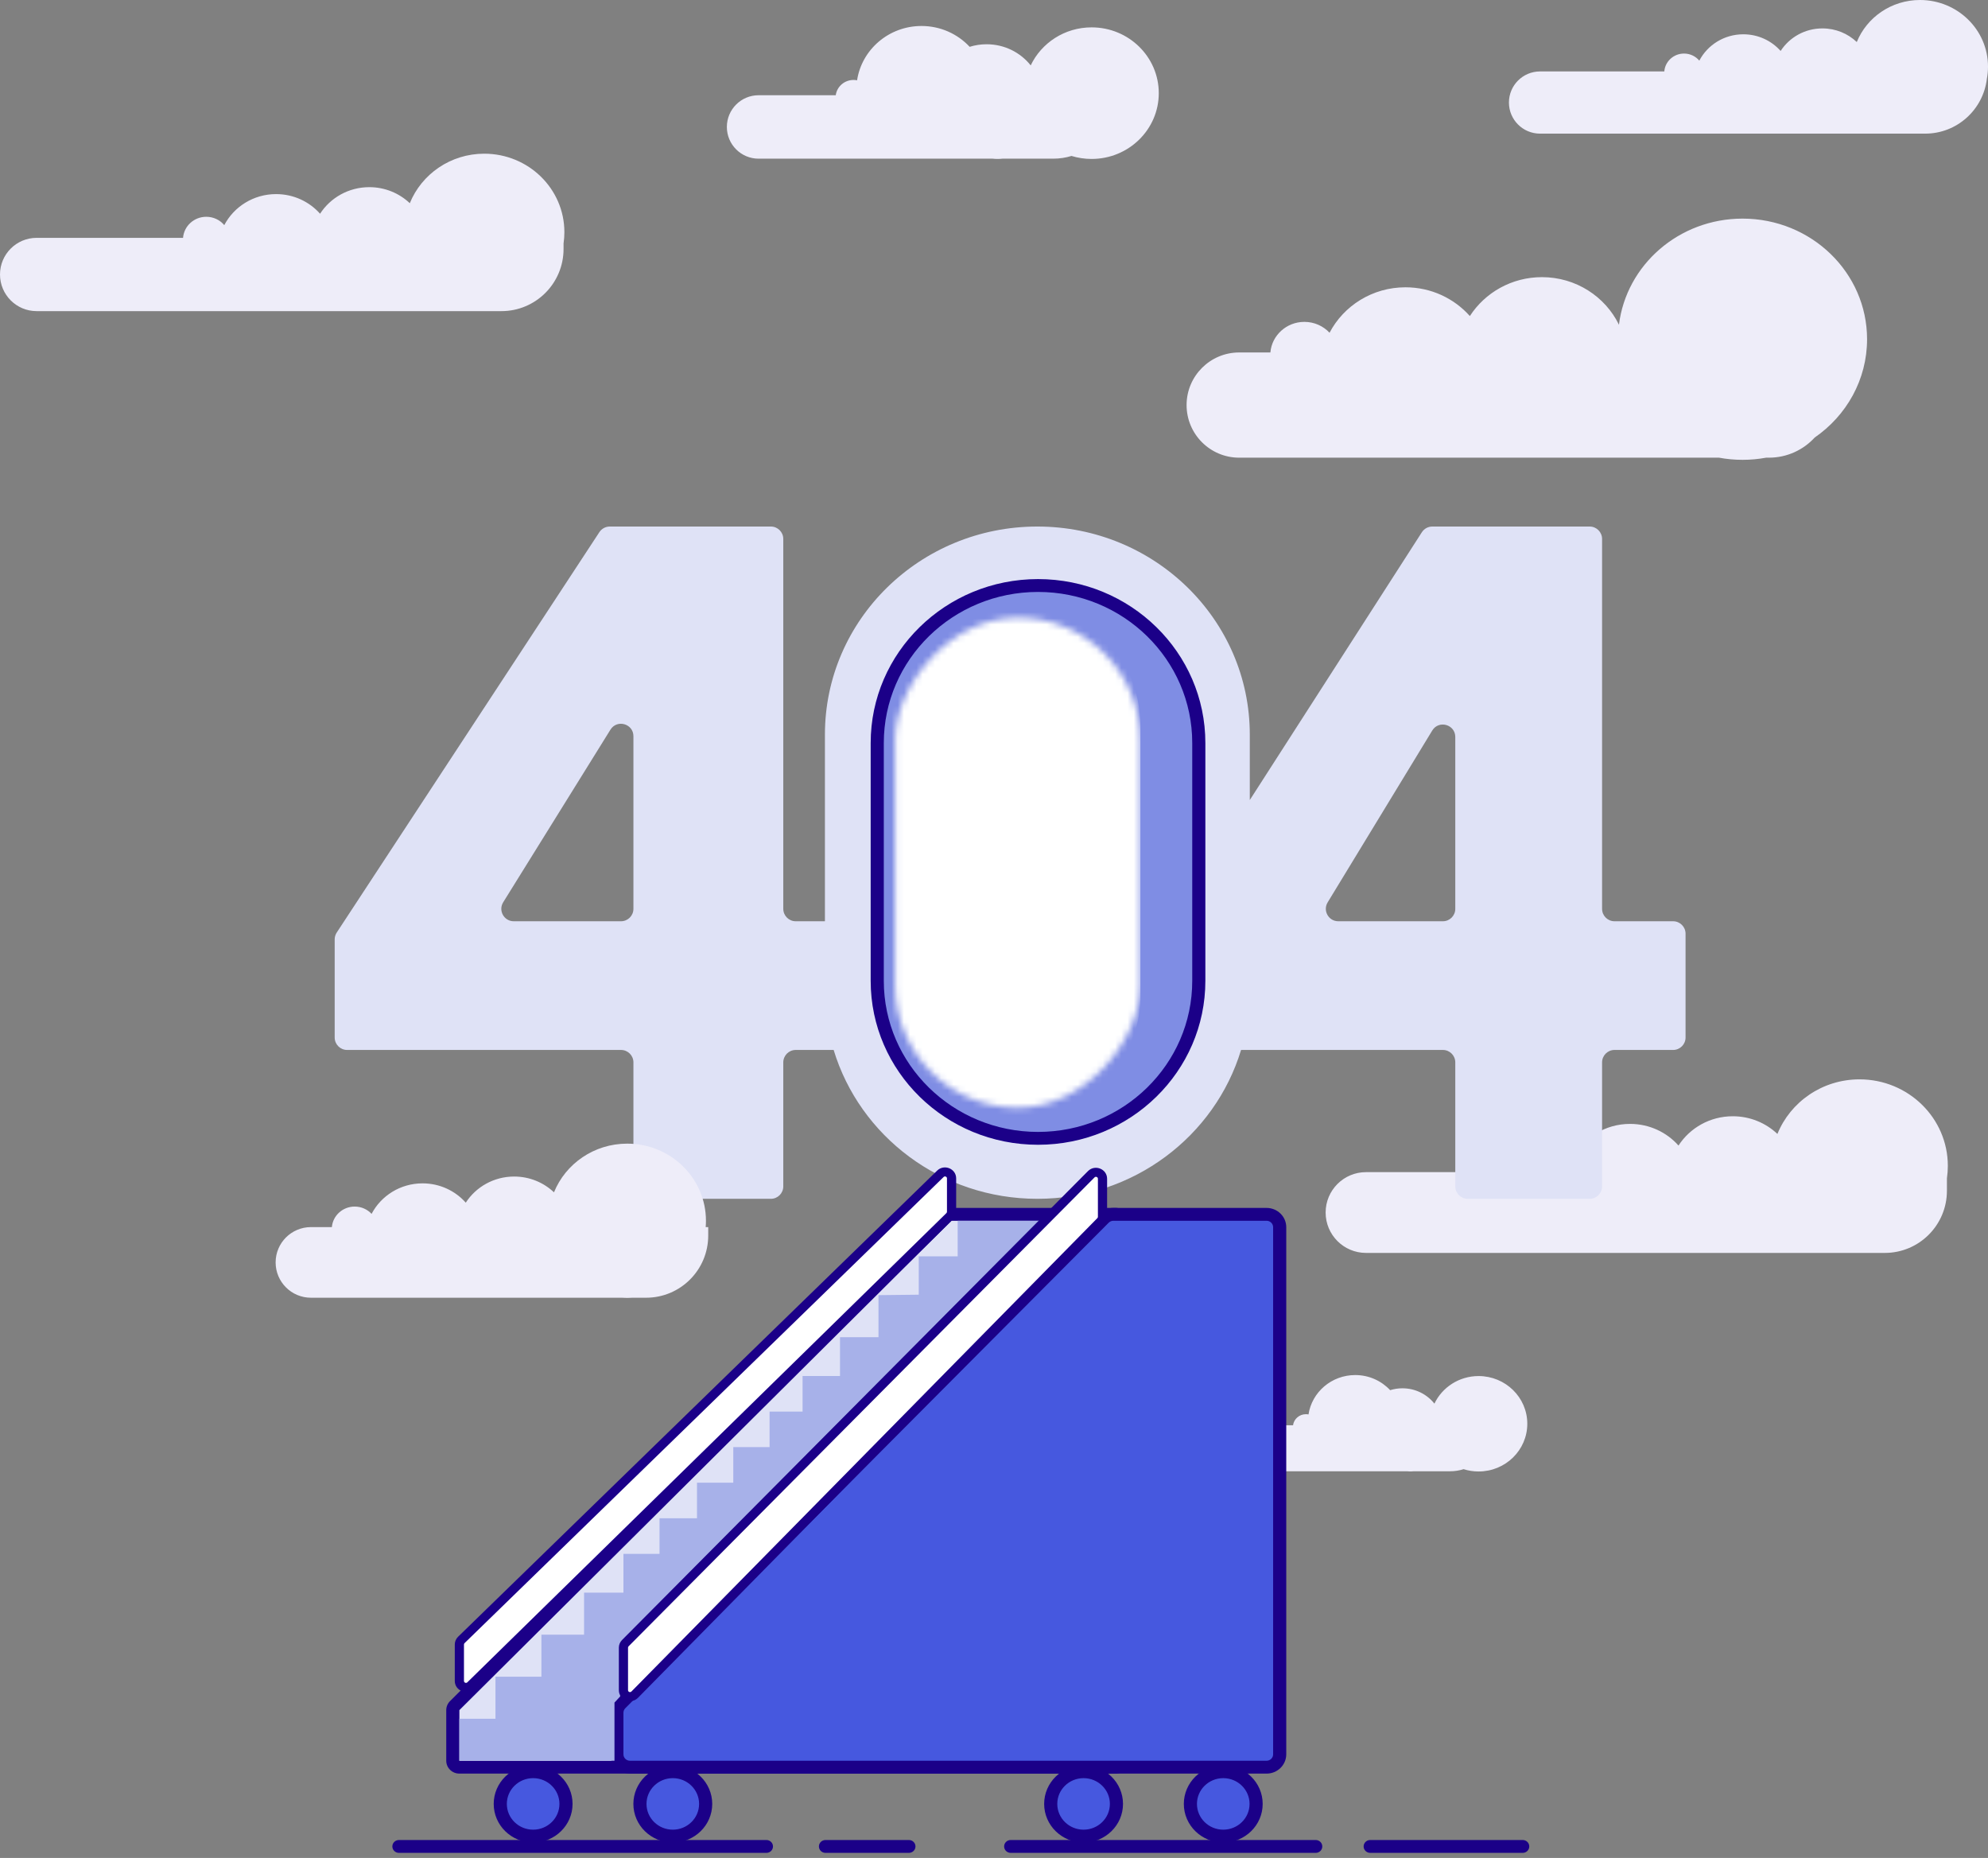 <svg width="320" height="299" viewBox="0 0 320 299" fill="none" xmlns="http://www.w3.org/2000/svg">
<rect x="0" y="0" width="320" height="299" fill="#808080" stroke="none"/>
<path fill-rule="evenodd" clip-rule="evenodd" d="M172.476 25.097C173.498 25.41 174.585 25.579 175.712 25.579C181.683 25.579 186.523 20.839 186.523 14.992C186.523 9.144 181.683 4.404 175.712 4.404C171.372 4.404 167.629 6.909 165.908 10.523C164.264 8.453 161.697 7.122 158.811 7.122C157.859 7.122 156.942 7.267 156.081 7.535C154.163 5.475 151.401 4.182 148.33 4.182C143.069 4.182 138.714 7.976 137.961 12.923C137.776 12.886 137.584 12.867 137.388 12.867C135.921 12.867 134.71 13.94 134.528 15.327H122.104C119.285 15.327 117 17.613 117 20.431C117 23.25 119.285 25.535 122.104 25.535H159.772C160.034 25.563 160.3 25.578 160.57 25.578C160.839 25.578 161.106 25.563 161.367 25.535H169.539C170.561 25.535 171.547 25.382 172.476 25.097Z" fill="#EEEDF9"/>
<path fill-rule="evenodd" clip-rule="evenodd" d="M235.591 236.435C236.35 236.675 237.161 236.805 238.002 236.805C242.332 236.805 245.842 233.367 245.842 229.127C245.842 224.886 242.332 221.449 238.002 221.449C234.854 221.449 232.139 223.265 230.892 225.887C229.699 224.385 227.837 223.419 225.745 223.419C225.054 223.419 224.389 223.525 223.765 223.719C222.374 222.225 220.371 221.287 218.144 221.287C214.329 221.287 211.17 224.039 210.625 227.627C210.49 227.6 210.351 227.586 210.209 227.586C209.145 227.586 208.267 228.364 208.135 229.371H199.125C197.081 229.371 195.423 231.028 195.423 233.072C195.423 235.116 197.08 236.773 199.125 236.773H226.442C226.632 236.793 226.825 236.804 227.02 236.804C227.216 236.804 227.408 236.793 227.598 236.773H233.374C234.146 236.773 234.891 236.655 235.591 236.435Z" fill="#EEEDF9"/>
<path fill-rule="evenodd" clip-rule="evenodd" d="M313.388 189.625C313.484 188.971 313.534 188.302 313.534 187.621C313.534 179.933 307.17 173.701 299.319 173.701C293.321 173.701 288.19 177.34 286.103 182.487C284.244 180.724 281.71 179.639 278.918 179.639C275.241 179.639 272.013 181.521 270.181 184.354C268.287 182.219 265.494 180.869 262.38 180.869C258.37 180.869 254.894 183.106 253.181 186.375C252.423 185.471 251.273 184.894 249.985 184.894C247.809 184.894 246.026 186.541 245.864 188.632H219.882C216.292 188.632 213.381 191.542 213.381 195.132C213.381 198.722 216.292 201.632 219.882 201.632H303.388C308.911 201.632 313.388 197.155 313.388 191.632V189.625Z" fill="#EEEDF9"/>
<path fill-rule="evenodd" clip-rule="evenodd" d="M284.282 73.654C283.055 73.881 281.789 74 280.493 74C279.198 74 277.931 73.881 276.704 73.654H199.466C194.79 73.654 191 69.863 191 65.188C191 60.512 194.79 56.722 199.466 56.722H204.488C204.723 53.965 207.083 51.799 209.959 51.799C211.564 51.799 213.008 52.473 214.012 53.549C216.288 49.206 220.906 46.235 226.232 46.235C230.37 46.235 234.079 48.028 236.596 50.863C239.029 47.1 243.318 44.601 248.202 44.601C253.668 44.601 258.388 47.73 260.596 52.259C261.785 42.639 270.24 35.182 280.493 35.182C291.561 35.182 300.534 43.871 300.534 54.591C300.534 61.118 297.207 66.892 292.106 70.411C290.278 72.404 287.653 73.654 284.735 73.654H284.282Z" fill="#EEEDF9"/>
<path fill-rule="evenodd" clip-rule="evenodd" d="M319.819 12.669C319.938 12.036 320 11.384 320 10.718C320 4.799 315.1 0 309.055 0C304.437 0 300.486 2.802 298.879 6.765C297.448 5.408 295.497 4.572 293.347 4.572C290.516 4.572 288.03 6.021 286.62 8.202C285.162 6.558 283.011 5.519 280.613 5.519C277.526 5.519 274.849 7.242 273.531 9.759C272.947 9.063 272.062 8.619 271.07 8.619C269.395 8.619 268.022 9.887 267.897 11.496H247.892C245.128 11.496 242.887 13.737 242.887 16.501C242.887 19.265 245.128 21.506 247.892 21.506H309.887C315.013 21.506 319.239 17.64 319.819 12.669Z" fill="#EEEDF9"/>
<path fill-rule="evenodd" clip-rule="evenodd" d="M90.713 39.18C90.8 38.586 90.846 37.978 90.846 37.361C90.846 30.387 85.073 24.734 77.952 24.734C72.511 24.734 67.857 28.035 65.964 32.703C64.277 31.105 61.979 30.12 59.446 30.12C56.111 30.12 53.182 31.827 51.521 34.397C49.803 32.46 47.27 31.236 44.445 31.236C40.808 31.236 37.654 33.265 36.101 36.23C35.414 35.41 34.37 34.887 33.202 34.887C31.229 34.887 29.611 36.381 29.465 38.277H5.896C2.64 38.277 -6.10352e-05 40.917 -6.10352e-05 44.173C-6.10352e-05 47.43 2.64 50.07 5.896 50.07H80.713C86.236 50.07 90.713 45.593 90.713 40.07V39.18Z" fill="#EEEDF9"/>
<path d="M73.944 284.392H179.578C180.162 284.392 180.634 283.928 180.634 283.357V196.46C180.634 195.888 180.162 195.425 179.578 195.425H153.142C152.859 195.425 152.588 195.536 152.39 195.734L73.191 274.485C72.997 274.678 72.888 274.939 72.888 275.21V283.357C72.888 283.928 73.361 284.392 73.944 284.392Z" fill="#DFE2F6"/>
<path fill-rule="evenodd" clip-rule="evenodd" d="M181.691 196.46C181.691 195.317 180.745 194.391 179.578 194.391H153.142C152.577 194.391 152.034 194.613 151.637 195.008L152.332 195.678L151.637 195.008L72.439 273.759C72.049 274.146 71.831 274.667 71.831 275.21V283.357C71.831 284.5 72.777 285.426 73.944 285.426H179.578C180.745 285.426 181.691 284.5 181.691 283.357V196.46ZM153.142 196.46H179.578V283.357H73.944V275.21L153.142 196.46Z" fill="#1B0088"/>
<path d="M101.409 284.392H203.874C205.041 284.392 205.987 283.465 205.987 282.323V197.494C205.987 196.352 205.041 195.425 203.874 195.425H179.217C178.647 195.425 178.102 195.65 177.704 196.05L99.896 274.184C99.511 274.57 99.296 275.089 99.296 275.628V282.323C99.296 283.465 100.242 284.392 101.409 284.392Z" fill="#4658DF"/>
<path fill-rule="evenodd" clip-rule="evenodd" d="M203.874 196.46C204.457 196.46 204.93 196.923 204.93 197.494V282.323C204.93 282.894 204.457 283.357 203.874 283.357H101.409C100.825 283.357 100.352 282.894 100.352 282.323V275.628C100.352 275.358 100.46 275.099 100.652 274.906L178.461 196.772L177.704 196.05L178.461 196.772C178.659 196.572 178.932 196.46 179.217 196.46H203.874ZM207.043 197.494C207.043 195.78 205.624 194.391 203.874 194.391H179.217C178.363 194.391 177.544 194.728 176.948 195.327L99.14 273.461C98.563 274.041 98.24 274.819 98.24 275.628V282.323C98.24 284.037 99.659 285.426 101.409 285.426H203.874C205.624 285.426 207.043 284.037 207.043 282.323V197.494Z" fill="#1B0088"/>
<path d="M191.613 290.303C191.613 293.164 193.981 295.483 196.902 295.483C199.824 295.483 202.192 293.164 202.192 290.303C202.192 287.442 199.824 285.123 196.902 285.123C193.981 285.123 191.613 287.442 191.613 290.303Z" fill="#4658DF"/>
<path fill-rule="evenodd" clip-rule="evenodd" d="M196.902 286.157C199.24 286.157 201.136 288.014 201.136 290.303C201.136 292.593 199.24 294.449 196.902 294.449C194.564 294.449 192.669 292.593 192.669 290.303C192.669 288.014 194.564 286.157 196.902 286.157ZM203.248 290.303C203.248 286.871 200.407 284.088 196.902 284.088C193.398 284.088 190.556 286.871 190.556 290.303C190.556 293.736 193.398 296.518 196.902 296.518C200.407 296.518 203.248 293.736 203.248 290.303Z" fill="#1B0088"/>
<path d="M103.008 290.303C103.008 293.164 105.377 295.483 108.298 295.483C111.22 295.483 113.588 293.164 113.588 290.303C113.588 287.442 111.22 285.123 108.298 285.123C105.377 285.123 103.008 287.442 103.008 290.303Z" fill="#4658DF"/>
<path fill-rule="evenodd" clip-rule="evenodd" d="M108.298 286.157C110.636 286.157 112.531 288.014 112.531 290.303C112.531 292.593 110.636 294.449 108.298 294.449C105.96 294.449 104.064 292.593 104.064 290.303C104.064 288.014 105.96 286.157 108.298 286.157ZM114.644 290.303C114.644 286.871 111.803 284.088 108.298 284.088C104.793 284.088 101.952 286.871 101.952 290.303C101.952 293.736 104.793 296.518 108.298 296.518C111.803 296.518 114.644 293.736 114.644 290.303Z" fill="#1B0088"/>
<path d="M169.13 290.303C169.13 293.164 171.498 295.483 174.419 295.483C177.341 295.483 179.709 293.164 179.709 290.303C179.709 287.442 177.341 285.123 174.419 285.123C171.498 285.123 169.13 287.442 169.13 290.303Z" fill="#4658DF"/>
<path fill-rule="evenodd" clip-rule="evenodd" d="M174.419 286.157C176.757 286.157 178.653 288.014 178.653 290.303C178.653 292.593 176.757 294.449 174.419 294.449C172.081 294.449 170.186 292.593 170.186 290.303C170.186 288.014 172.081 286.157 174.419 286.157ZM180.765 290.303C180.765 286.871 177.924 284.088 174.419 284.088C170.914 284.088 168.073 286.871 168.073 290.303C168.073 293.736 170.914 296.518 174.419 296.518C177.924 296.518 180.765 293.736 180.765 290.303Z" fill="#1B0088"/>
<path fill-rule="evenodd" clip-rule="evenodd" d="M161.629 297.147C161.629 296.576 162.102 296.113 162.686 296.113L211.786 296.113C212.369 296.113 212.842 296.576 212.842 297.147C212.842 297.719 212.369 298.182 211.786 298.182L162.686 298.182C162.102 298.182 161.629 297.719 161.629 297.147Z" fill="#1B0088"/>
<path fill-rule="evenodd" clip-rule="evenodd" d="M132.875 296.113L146.303 296.113C146.887 296.113 147.36 296.576 147.36 297.147C147.36 297.719 146.887 298.182 146.303 298.182L132.875 298.182C132.291 298.182 131.818 297.719 131.818 297.147C131.818 296.576 132.291 296.113 132.875 296.113Z" fill="#1B0088"/>
<path fill-rule="evenodd" clip-rule="evenodd" d="M64.213 296.113L123.368 296.113C123.951 296.113 124.424 296.576 124.424 297.147C124.424 297.719 123.951 298.182 123.368 298.182L64.213 298.182C63.629 298.182 63.156 297.719 63.156 297.147C63.156 296.576 63.629 296.113 64.213 296.113Z" fill="#1B0088"/>
<path fill-rule="evenodd" clip-rule="evenodd" d="M219.497 297.147C219.497 296.576 219.97 296.113 220.553 296.113L245.103 296.113C245.687 296.113 246.16 296.576 246.16 297.147C246.16 297.719 245.687 298.182 245.103 298.182L220.553 298.182C219.97 298.182 219.497 297.719 219.497 297.147Z" fill="#1B0088"/>
<path d="M80.527 290.303C80.527 293.164 82.895 295.483 85.817 295.483C88.738 295.483 91.106 293.164 91.106 290.303C91.106 287.442 88.738 285.123 85.817 285.123C82.895 285.123 80.527 287.442 80.527 290.303Z" fill="#4658DF"/>
<path fill-rule="evenodd" clip-rule="evenodd" d="M85.816 286.157C88.154 286.157 90.05 288.014 90.05 290.303C90.05 292.593 88.154 294.449 85.816 294.449C83.478 294.449 81.583 292.593 81.583 290.303C81.583 288.014 83.478 286.157 85.816 286.157ZM92.162 290.303C92.162 286.871 89.321 284.088 85.816 284.088C82.312 284.088 79.47 286.871 79.47 290.303C79.47 293.736 82.312 296.518 85.816 296.518C89.321 296.518 92.162 293.736 92.162 290.303Z" fill="#1B0088"/>
<ellipse cx="172.06" cy="143.826" rx="5.261" ry="5.152" fill="#1B0088"/>
<path fill-rule="evenodd" clip-rule="evenodd" d="M234.251 146.258C234.251 147.362 233.355 148.258 232.251 148.258H215.415C213.855 148.258 212.896 146.55 213.707 145.218L230.542 117.564C231.594 115.837 234.251 116.583 234.251 118.604V146.258ZM269.317 168.968C270.422 168.968 271.317 168.073 271.317 166.968V150.258C271.317 149.153 270.422 148.258 269.317 148.258H259.88C258.776 148.258 257.88 147.362 257.88 146.258V86.735C257.88 85.63 256.985 84.735 255.88 84.735H230.555C229.874 84.735 229.24 85.081 228.872 85.653L201.174 128.749V118.222C201.174 99.727 185.864 84.735 166.979 84.735C148.094 84.735 132.784 99.727 132.784 118.222V148.258H128.082C126.978 148.258 126.082 147.362 126.082 146.258V86.735C126.082 85.63 125.187 84.735 124.082 84.735H98.152C97.478 84.735 96.85 85.074 96.48 85.638L54.201 150.077C53.987 150.403 53.873 150.784 53.873 151.174V166.969C53.873 168.073 54.769 168.969 55.873 168.969H99.96C101.065 168.969 101.96 169.864 101.96 170.969V190.925C101.96 192.03 102.855 192.925 103.96 192.925H124.082C125.187 192.925 126.082 192.03 126.082 190.925V170.969C126.082 169.864 126.978 168.969 128.082 168.969H134.189C138.381 182.82 151.475 192.925 166.979 192.925C182.483 192.925 195.577 182.82 199.769 168.968H232.251C233.355 168.968 234.251 169.864 234.251 170.968V190.925C234.251 192.029 235.146 192.925 236.251 192.925H255.88C256.985 192.925 257.88 192.029 257.88 190.925V170.968C257.88 169.864 258.776 168.968 259.88 168.968H269.317ZM101.96 146.258C101.96 147.362 101.065 148.258 99.96 148.258H82.697C81.128 148.258 80.17 146.534 80.998 145.202L98.261 117.425C99.323 115.716 101.96 116.468 101.96 118.48V146.258Z" fill="#DFE2F6"/>
<path d="M192.966 119.572C192.966 105.574 181.379 94.227 167.086 94.227C152.792 94.227 141.205 105.574 141.205 119.572V157.848C141.205 171.846 152.792 183.193 167.086 183.193C181.379 183.193 192.966 171.846 192.966 157.848V119.572Z" fill="#7F8DE4"/>
<path fill-rule="evenodd" clip-rule="evenodd" d="M194.022 119.572C194.022 105.003 181.962 93.192 167.086 93.192C152.209 93.192 140.149 105.003 140.149 119.572V157.848C140.149 172.417 152.209 184.228 167.086 184.228C181.962 184.228 194.022 172.417 194.022 157.848V119.572ZM167.086 95.261C180.796 95.261 191.91 106.146 191.91 119.572V157.848C191.91 171.275 180.796 182.159 167.086 182.159C153.376 182.159 142.262 171.275 142.262 157.848V119.572C142.262 106.146 153.376 95.261 167.086 95.261Z" fill="#1B0088"/>
<mask id="mask0_403:53779" style="mask-type:alpha" maskUnits="userSpaceOnUse" x="144" y="99" width="40" height="80">
<rect width="39.484" height="78.882" rx="19.742" transform="matrix(-1 0 0 1 183.562 99.388)" fill="white"/>
</mask>
<g mask="url(#mask0_403:53779)">
<rect width="41.064" height="85.069" rx="20.532" transform="matrix(-1 0 0 1 183.562 96.295)" fill="white"/>
</g>
<path fill-rule="evenodd" clip-rule="evenodd" d="M101.856 208.843C101.559 208.863 101.26 208.874 100.958 208.874C100.656 208.874 100.356 208.863 100.06 208.843H50.049C46.91 208.843 44.366 206.299 44.366 203.16C44.366 200.022 46.91 197.478 50.049 197.478H53.42C53.578 195.627 55.162 194.173 57.093 194.173C58.17 194.173 59.14 194.626 59.813 195.348C61.341 192.433 64.441 190.438 68.016 190.438C70.794 190.438 73.284 191.642 74.973 193.545C76.606 191.019 79.485 189.341 82.764 189.341C85.254 189.341 87.514 190.309 89.172 191.881C91.033 187.291 95.608 184.046 100.958 184.046C107.959 184.046 113.634 189.604 113.634 196.46C113.634 196.802 113.62 197.142 113.592 197.478H113.999V198.843C113.999 204.366 109.522 208.843 103.999 208.843H101.856Z" fill="#EEEDF9"/>
<path d="M73.944 264.65V270.515C73.944 271.437 75.082 271.898 75.747 271.247L152.86 195.737C153.058 195.543 153.17 195.28 153.17 195.005V189.635C153.17 188.715 152.035 188.253 151.369 188.901L74.256 263.916C74.056 264.11 73.944 264.374 73.944 264.65Z" fill="white"/>
<path fill-rule="evenodd" clip-rule="evenodd" d="M152.43 189.635C152.43 189.359 152.09 189.22 151.89 189.415L74.777 264.429C74.717 264.488 74.683 264.567 74.683 264.649V270.515C74.683 270.791 75.025 270.93 75.225 270.734L152.338 195.224C152.397 195.166 152.43 195.087 152.43 195.005V189.635ZM150.848 188.387C151.981 187.285 153.909 188.071 153.909 189.635V195.005C153.909 195.471 153.72 195.919 153.383 196.249L76.27 271.758C75.139 272.866 73.205 272.082 73.205 270.515V264.649C73.205 264.181 73.395 263.732 73.735 263.402L73.735 263.402L150.848 188.387Z" fill="#1B0088"/>
<path d="M73.944 283.357H98.91V273.996L99.824 273.012V264.736L167.43 196.46H159.997H154.154V202.184H147.888V208.356L141.405 208.428V215.193H135.212V221.438H129.188V227.162H123.876V232.886H118.033V238.611H112.19V244.335H106.162V250.059H100.352V256.303H94.014V263.068H87.148V269.833H79.754V276.598H73.944V283.357Z" fill="#A7B1E9"/>
<path d="M100.352 265.157V272.001C100.352 272.931 101.51 273.389 102.169 272.719L177.17 196.536C177.359 196.343 177.465 196.086 177.465 195.818V189.695C177.465 188.767 176.313 188.309 175.652 188.974L100.652 264.435C100.46 264.628 100.352 264.887 100.352 265.157Z" fill="white"/>
<path fill-rule="evenodd" clip-rule="evenodd" d="M176.726 189.695C176.726 189.417 176.38 189.279 176.182 189.479L101.182 264.94C101.124 264.998 101.092 265.076 101.092 265.157V272.001C101.092 272.28 101.439 272.417 101.637 272.216L176.637 196.033L177.17 196.536L176.637 196.033C176.694 195.976 176.726 195.898 176.726 195.818V189.695ZM175.122 188.469C176.246 187.338 178.205 188.117 178.205 189.695V195.818C178.205 196.273 178.025 196.711 177.702 197.039L102.702 273.221L102.172 272.722L102.702 273.221C101.58 274.36 99.613 273.583 99.613 272.001V265.157C99.613 264.698 99.796 264.258 100.122 263.93L175.122 188.469Z" fill="#1B0088"/>
</svg>
